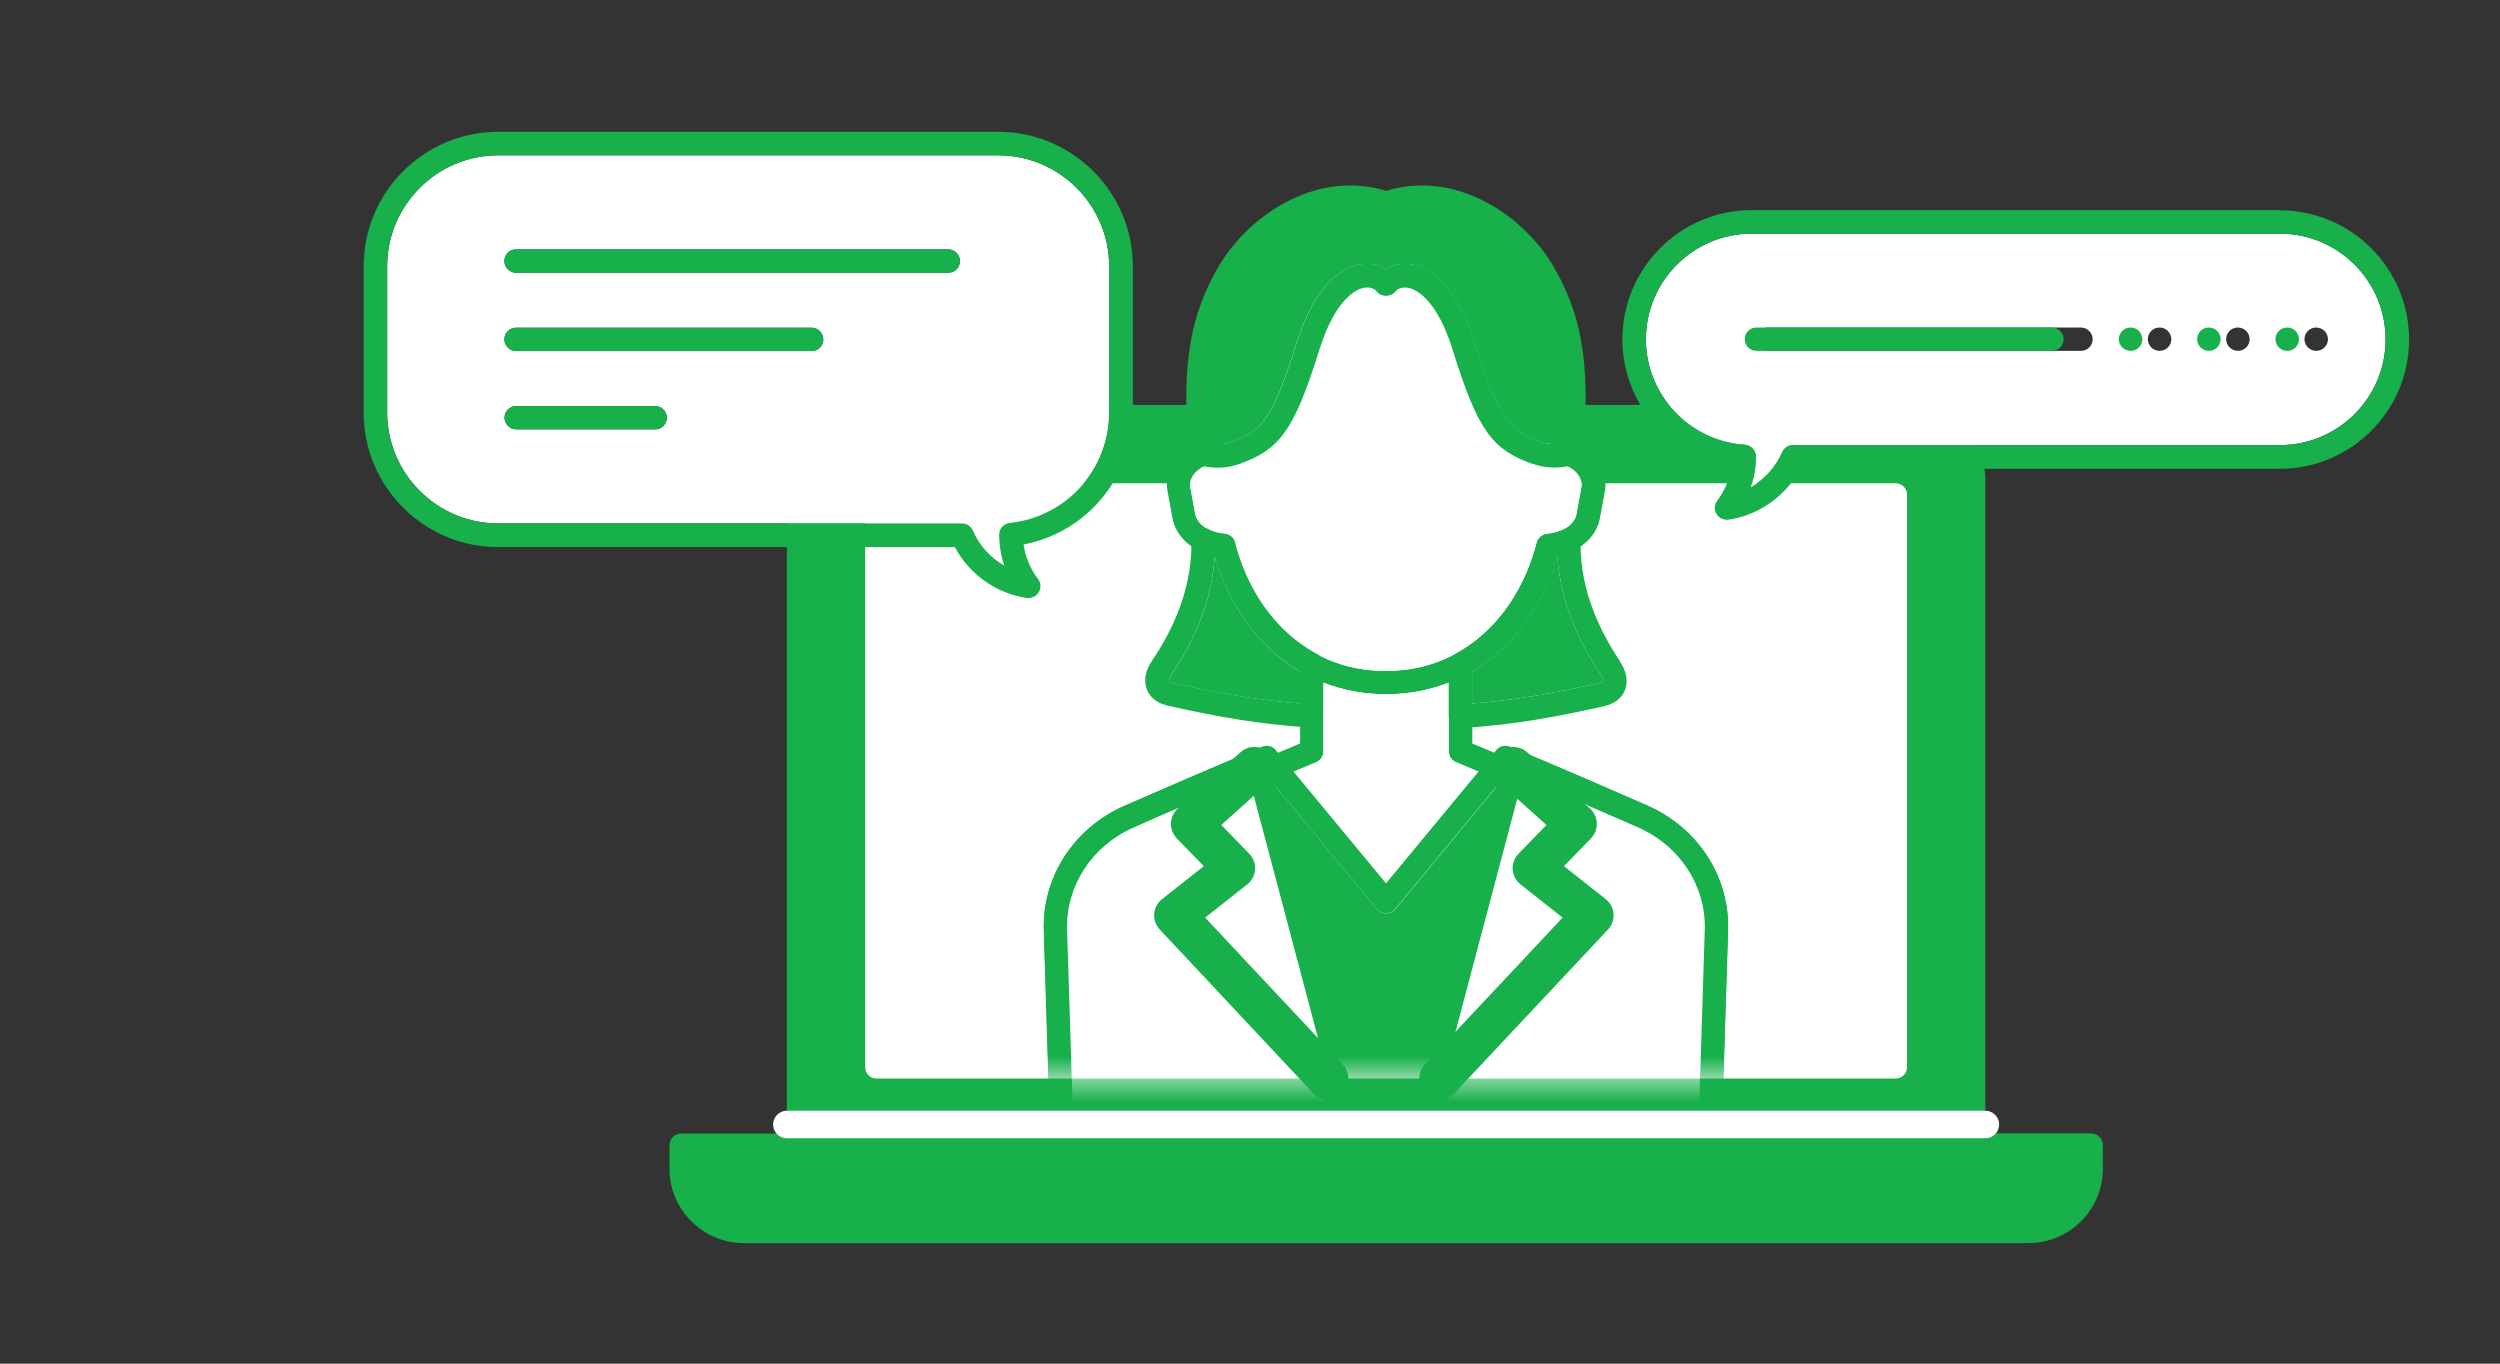 <svg width="110" height="60" viewBox="0 0 110 60" fill="none" xmlns="http://www.w3.org/2000/svg">
<rect x="0" y="0" width="110" height="60" fill="#333333" stroke="none"/>
<g clip-path="url(#clip0_353_16430)">
<path d="M35.657 49.866V21.093C35.657 19.856 36.661 18.852 37.898 18.852H84.08C85.317 18.852 86.32 19.856 86.32 21.093M63.801 50.908C63.606 51.313 63.194 51.601 62.712 51.601H59.266C58.783 51.601 58.371 51.321 58.177 50.908H63.801ZM91.485 51.422C91.485 52.659 90.482 53.662 89.245 53.662H32.725C31.488 53.662 30.484 52.659 30.484 51.422V50.908H57.088C57.321 51.896 58.208 52.635 59.266 52.635H62.712C63.77 52.635 64.656 51.896 64.89 50.908H91.493V51.422H91.485ZM83.403 20.229H38.566C37.719 20.229 37.034 20.914 37.034 21.762V46.965C37.034 47.812 37.719 48.497 38.566 48.497H83.411C84.259 48.497 84.943 47.812 84.943 46.965V21.762C84.943 20.914 84.259 20.229 83.411 20.229H83.403ZM83.901 46.957C83.901 47.229 83.675 47.455 83.403 47.455H38.566C38.294 47.455 38.069 47.229 38.069 46.957V21.762C38.069 21.489 38.294 21.264 38.566 21.264H83.411C83.683 21.264 83.909 21.489 83.909 21.762V46.965L83.901 46.957Z" fill="white"/>
<path d="M92.006 49.866H87.354V21.093C87.354 19.288 85.884 17.818 84.079 17.818H37.897C36.092 17.818 34.622 19.288 34.622 21.093V49.874H29.97C29.683 49.874 29.457 50.107 29.457 50.387V51.422C29.457 53.226 30.927 54.697 32.732 54.697H89.252C91.057 54.697 92.527 53.226 92.527 51.422V50.387C92.527 50.099 92.294 49.874 92.014 49.874L92.006 49.866ZM83.41 20.229H38.566C37.718 20.229 37.033 20.914 37.033 21.761V46.965C37.033 47.812 37.718 48.497 38.566 48.497H83.41C84.258 48.497 84.943 47.812 84.943 46.965V21.761C84.943 20.914 84.258 20.229 83.41 20.229Z" fill="#17B04A"/>
<path d="M83.411 21.264H38.566C38.291 21.264 38.068 21.487 38.068 21.762V46.957C38.068 47.232 38.291 47.455 38.566 47.455H83.411C83.686 47.455 83.909 47.232 83.909 46.957V21.762C83.909 21.487 83.686 21.264 83.411 21.264Z" fill="white"/>
<mask id="mask0_353_16430" style="mask-type:luminance" maskUnits="userSpaceOnUse" x="38" y="6" width="46" height="42">
<path d="M83.909 6.834H38.068V47.455H83.909V6.834Z" fill="white"/>
</mask>
<g mask="url(#mask0_353_16430)">
<path d="M72.295 35.934C69.938 34.9 67.48 33.842 64.781 32.714V29.525C65.325 29.206 65.838 28.817 66.305 28.342C67.324 27.316 68.094 25.985 68.546 24.461C69.51 24.274 70.249 23.621 70.397 22.796L70.615 21.606C70.755 20.836 70.335 20.073 69.58 19.638C69.736 16.036 68.787 12.987 66.896 11.027C65.38 9.456 63.334 8.639 61 8.693C58.635 8.654 56.597 9.463 55.088 11.027C53.198 12.987 52.249 16.044 52.405 19.638C51.642 20.066 51.23 20.836 51.37 21.606L51.588 22.796C51.736 23.621 52.475 24.266 53.439 24.461C53.89 25.978 54.66 27.316 55.679 28.342C56.146 28.809 56.66 29.198 57.204 29.525V32.714C54.505 33.842 52.039 34.892 49.69 35.934C47.66 36.829 46.384 38.789 46.454 40.936L46.796 51.78C46.804 52.06 47.037 52.278 47.31 52.278H74.675C74.955 52.278 75.181 52.052 75.189 51.78L75.531 40.936C75.601 38.797 74.333 36.829 72.295 35.934ZM54.342 23.877C54.287 23.66 54.1 23.504 53.875 23.488C53.229 23.442 52.677 23.068 52.591 22.625L52.373 21.435C52.303 21.046 52.599 20.649 53.112 20.455C53.322 20.377 53.455 20.175 53.447 19.949V19.794C53.26 16.394 54.1 13.547 55.819 11.758C57.095 10.436 58.822 9.736 60.837 9.736C60.883 9.736 60.938 9.736 60.985 9.736C63.054 9.704 64.827 10.397 66.134 11.758C67.853 13.539 68.701 16.394 68.514 19.801V19.949C68.499 20.175 68.631 20.377 68.841 20.455C69.355 20.649 69.65 21.046 69.58 21.435L69.362 22.625C69.284 23.076 68.732 23.442 68.079 23.488C67.861 23.504 67.666 23.66 67.612 23.877C67.231 25.355 66.515 26.654 65.551 27.627C64.322 28.863 62.758 29.517 61.031 29.517H60.915C59.188 29.517 57.624 28.863 56.395 27.627C55.431 26.654 54.715 25.363 54.334 23.877H54.342ZM74.17 51.251H47.807L47.481 40.905C47.426 39.186 48.453 37.607 50.094 36.883C52.537 35.81 55.088 34.713 57.912 33.538C58.106 33.461 58.231 33.266 58.231 33.064V30.038C59.071 30.365 59.981 30.544 60.93 30.544H61.047C61.996 30.544 62.898 30.365 63.746 30.038V33.064C63.746 33.274 63.87 33.461 64.065 33.538C66.881 34.713 69.44 35.81 71.883 36.883C73.524 37.607 74.551 39.186 74.496 40.905L74.17 51.251Z" fill="#17B04A"/>
<path d="M54.341 23.878C54.287 23.66 54.1 23.504 53.875 23.489C53.229 23.442 52.677 23.069 52.591 22.625L52.373 21.435C52.303 21.046 52.599 20.649 53.112 20.455C53.322 20.377 53.455 20.175 53.447 19.949V19.794C53.26 16.395 54.1 13.547 55.819 11.758C57.095 10.436 58.822 9.736 60.837 9.736C60.883 9.736 60.938 9.736 60.984 9.736C63.054 9.705 64.827 10.397 66.134 11.758C67.853 13.54 68.701 16.395 68.514 19.802V19.949C68.499 20.175 68.631 20.377 68.841 20.455C69.354 20.649 69.65 21.046 69.58 21.435L69.362 22.625C69.284 23.076 68.732 23.442 68.079 23.489C67.861 23.504 67.666 23.66 67.612 23.878C67.231 25.356 66.515 26.655 65.551 27.627C64.322 28.864 62.758 29.517 61.031 29.517H60.914C59.188 29.517 57.624 28.864 56.395 27.627C55.43 26.655 54.715 25.363 54.334 23.878H54.341ZM74.169 51.251H47.807L47.481 40.905C47.426 39.186 48.453 37.607 50.094 36.884C52.537 35.81 55.088 34.713 57.912 33.539C58.106 33.461 58.231 33.267 58.231 33.064V30.038C59.071 30.365 59.981 30.544 60.93 30.544H61.047C61.996 30.544 62.898 30.365 63.746 30.038V33.064C63.746 33.274 63.87 33.461 64.065 33.539C66.881 34.713 69.44 35.81 71.882 36.884C73.524 37.607 74.551 39.186 74.496 40.905L74.169 51.251Z" fill="white"/>
<path d="M71.267 29.074C70.085 27.308 69.502 25.527 69.548 23.769C69.548 23.59 69.463 23.411 69.307 23.318C69.152 23.224 68.957 23.209 68.794 23.294C68.584 23.403 68.343 23.466 68.094 23.489C67.876 23.505 67.681 23.66 67.627 23.878C67.246 25.356 66.53 26.655 65.566 27.627C65.099 28.094 64.578 28.483 64.018 28.786C63.847 28.88 63.745 29.051 63.745 29.245V31.517C63.745 31.657 63.808 31.797 63.909 31.898C64.002 31.991 64.134 32.038 64.259 32.038C64.267 32.038 64.282 32.038 64.29 32.038C66.624 31.89 68.421 31.555 70.575 31.073C71.034 30.972 71.361 30.715 71.501 30.358C71.649 29.976 71.563 29.525 71.267 29.09V29.074ZM70.536 29.969C70.536 29.969 70.482 30.023 70.35 30.054C68.421 30.49 66.779 30.793 64.772 30.956V29.541C65.325 29.214 65.83 28.817 66.297 28.351C67.308 27.332 68.078 26.001 68.529 24.492C68.638 26.212 69.268 27.946 70.412 29.65C70.544 29.836 70.544 29.945 70.536 29.961V29.969ZM57.95 28.779C57.39 28.475 56.869 28.086 56.402 27.619C55.438 26.647 54.722 25.356 54.341 23.87C54.286 23.652 54.1 23.497 53.874 23.481C53.625 23.466 53.384 23.396 53.174 23.287C53.011 23.201 52.816 23.209 52.661 23.31C52.505 23.403 52.412 23.582 52.42 23.761C52.466 25.511 51.883 27.3 50.7 29.058C50.397 29.494 50.312 29.953 50.459 30.334C50.599 30.692 50.926 30.949 51.385 31.05C53.532 31.532 55.337 31.859 57.67 32.014C57.678 32.014 57.694 32.014 57.701 32.014C57.834 32.014 57.958 31.968 58.051 31.874C58.153 31.773 58.215 31.641 58.215 31.493V29.222C58.215 29.027 58.106 28.856 57.943 28.763L57.95 28.779ZM57.188 30.949C55.181 30.785 53.54 30.482 51.618 30.054C51.486 30.023 51.432 29.976 51.432 29.969C51.432 29.953 51.432 29.844 51.564 29.65C52.707 27.946 53.337 26.219 53.446 24.492C53.898 26.001 54.66 27.332 55.679 28.351C56.138 28.817 56.651 29.214 57.203 29.541V30.956L57.188 30.949ZM67.417 20.401C67.72 20.51 68.047 20.572 68.389 20.572C68.592 20.572 68.794 20.549 68.996 20.51C69.144 20.572 69.315 20.556 69.455 20.471C69.603 20.377 69.696 20.222 69.704 20.051V19.841C69.836 16.745 69.93 14.302 68.249 11.549C66.818 9.277 63.886 7.496 60.984 8.398C58.083 7.496 55.15 9.277 53.719 11.556C52.038 14.31 52.132 16.753 52.256 19.841V20.058C52.272 20.23 52.373 20.377 52.513 20.471C52.645 20.556 52.816 20.572 52.972 20.517C53.532 20.626 54.077 20.587 54.551 20.409C56.247 19.786 56.908 19.055 58.036 15.438C58.775 13.05 59.747 12.708 60.019 12.661C60.3 12.614 60.494 12.715 60.572 12.824C60.766 13.081 61.202 13.081 61.396 12.824C61.474 12.723 61.669 12.614 61.949 12.661C62.229 12.708 63.193 13.05 63.932 15.438C65.052 19.063 65.721 19.786 67.417 20.409V20.401ZM62.127 11.634C62.019 11.619 61.917 11.603 61.809 11.603C61.505 11.603 61.225 11.681 60.984 11.821C60.657 11.626 60.253 11.556 59.84 11.634C59.164 11.751 57.904 12.357 57.04 15.127C55.943 18.666 55.407 18.985 54.185 19.436C53.867 19.553 53.532 19.553 53.267 19.514C53.159 16.628 53.12 14.497 54.59 12.093C55.827 10.125 58.363 8.577 60.805 9.425C60.914 9.464 61.038 9.464 61.147 9.425C63.59 8.577 66.126 10.125 67.363 12.085C68.833 14.489 68.794 16.62 68.685 19.506C68.428 19.545 68.094 19.545 67.767 19.428C66.554 18.985 66.009 18.658 64.912 15.119C64.057 12.357 62.789 11.743 62.112 11.626L62.127 11.634Z" fill="#17B04A"/>
<path d="M70.536 29.968C70.536 29.968 70.482 30.023 70.35 30.054C68.42 30.489 66.779 30.793 64.772 30.956V29.54C65.325 29.214 65.83 28.817 66.297 28.35C67.308 27.331 68.078 26.001 68.529 24.492C68.638 26.211 69.268 27.946 70.412 29.649C70.544 29.836 70.544 29.945 70.536 29.96V29.968ZM57.188 30.956C55.181 30.793 53.54 30.489 51.618 30.061C51.486 30.03 51.432 29.984 51.432 29.976C51.432 29.96 51.432 29.852 51.564 29.657C52.707 27.953 53.337 26.227 53.446 24.5C53.898 26.009 54.66 27.339 55.679 28.358C56.138 28.825 56.651 29.221 57.203 29.548V30.964L57.188 30.956ZM62.12 11.641C62.011 11.626 61.91 11.61 61.801 11.61C61.497 11.61 61.217 11.688 60.976 11.828C60.649 11.634 60.245 11.564 59.833 11.641C59.156 11.758 57.896 12.365 57.032 15.134C55.935 18.673 55.399 18.992 54.178 19.444C53.859 19.56 53.524 19.56 53.26 19.521C53.151 16.635 53.112 14.504 54.582 12.1C55.819 10.132 58.355 8.584 60.797 9.432C60.906 9.471 61.031 9.471 61.139 9.432C63.582 8.584 66.118 10.132 67.355 12.093C68.825 14.496 68.786 16.628 68.677 19.514C68.42 19.552 68.086 19.552 67.759 19.436C66.546 18.992 66.001 18.666 64.904 15.126C64.049 12.365 62.781 11.75 62.104 11.634L62.12 11.641Z" fill="#17B04A"/>
<path d="M72.505 35.46C70.591 34.62 68.608 33.764 66.438 32.854C66.228 32.768 65.986 32.823 65.838 33.002L60.985 38.867L56.131 33.002C55.983 32.823 55.742 32.768 55.532 32.854C53.369 33.764 51.386 34.62 49.464 35.46C47.24 36.44 45.847 38.595 45.925 40.952L46.166 48.738C46.166 48.956 46.322 49.15 46.532 49.22L51.082 50.605L51.137 52.301C51.145 52.581 51.378 52.799 51.65 52.799H70.303C70.584 52.799 70.809 52.581 70.817 52.301L70.871 50.605L75.422 49.22C75.632 49.158 75.78 48.964 75.787 48.738L76.029 40.952C76.106 38.595 74.714 36.44 72.489 35.46H72.505ZM74.776 48.334L70.226 49.718C70.016 49.78 69.868 49.975 69.86 50.193L69.814 51.756H52.163L52.117 50.193C52.117 49.975 51.961 49.78 51.751 49.718L47.201 48.334L46.967 40.913C46.905 38.983 48.056 37.21 49.892 36.401C51.697 35.608 53.564 34.799 55.586 33.951L60.588 40.002C60.782 40.244 61.187 40.244 61.381 40.002L66.383 33.951C68.406 34.806 70.272 35.608 72.077 36.401C73.913 37.21 75.064 38.983 75.002 40.913L74.769 48.326L74.776 48.334ZM69.432 42.974H64.26C63.972 42.974 63.746 43.207 63.746 43.487V47.968C63.746 49.205 64.749 50.208 65.986 50.208H67.713C68.95 50.208 69.954 49.205 69.954 47.968V43.487C69.954 43.2 69.72 42.974 69.44 42.974H69.432ZM68.919 47.968C68.919 48.629 68.374 49.174 67.713 49.174H65.986C65.325 49.174 64.781 48.629 64.781 47.968V44.001H68.919V47.968Z" fill="#17B04A"/>
<path d="M72.085 36.408C70.28 35.615 68.413 34.813 66.391 33.958L61.389 40.01C61.195 40.251 60.79 40.251 60.596 40.01L55.594 33.958C53.571 34.813 51.705 35.615 49.9 36.408C48.064 37.217 46.913 38.991 46.975 40.92L47.208 48.341L51.759 49.725C51.969 49.788 52.117 49.982 52.125 50.2L52.171 51.763H69.821L69.868 50.2C69.868 49.982 70.023 49.788 70.234 49.725L74.784 48.341L75.017 40.928C75.08 38.998 73.928 37.225 72.093 36.416L72.085 36.408ZM69.946 47.975C69.946 49.212 68.942 50.215 67.705 50.215H65.978C64.742 50.215 63.738 49.212 63.738 47.975V43.495C63.738 43.207 63.972 42.981 64.252 42.981H69.424C69.712 42.981 69.938 43.215 69.938 43.495V47.975H69.946ZM64.773 47.975C64.773 48.636 65.317 49.181 65.978 49.181H67.705C68.367 49.181 68.911 48.636 68.911 47.975V44.008H64.773V47.975Z" fill="#17B04A"/>
<path d="M75.173 52.799H63.482C63.209 52.799 62.984 52.589 62.968 52.317L62.587 46.973C62.587 46.918 62.587 46.856 62.603 46.801L65.247 36.814L66.157 33.368C66.196 33.22 66.297 33.103 66.43 33.033C66.562 32.971 66.718 32.963 66.858 33.018C68.849 33.858 70.692 34.651 72.497 35.445C74.722 36.425 76.114 38.579 76.037 40.936L75.679 52.278C75.671 52.558 75.438 52.776 75.165 52.776L75.173 52.799ZM63.964 51.764H74.667L75.01 40.921C75.072 38.992 73.921 37.218 72.085 36.409C70.451 35.694 68.787 34.97 67.005 34.215L63.622 46.988L63.956 51.764H63.964ZM58.495 52.799H46.804C46.524 52.799 46.298 52.573 46.291 52.301L45.933 40.952C45.855 38.595 47.247 36.44 49.472 35.46C51.277 34.667 53.12 33.873 55.112 33.033C55.252 32.971 55.407 32.979 55.539 33.049C55.672 33.111 55.773 33.235 55.812 33.383L56.722 36.829L59.367 46.817C59.382 46.871 59.39 46.926 59.382 46.988L59.001 52.332C58.986 52.605 58.76 52.815 58.488 52.815L58.495 52.799ZM47.31 51.764H58.013L58.348 46.988L54.964 34.215C53.183 34.97 51.518 35.686 49.884 36.409C48.049 37.218 46.897 38.992 46.96 40.921L47.302 51.764H47.31Z" fill="#17B04A"/>
<path d="M63.964 51.765H74.667L75.01 40.921C75.072 38.992 73.921 37.219 72.085 36.41C70.451 35.694 68.787 34.971 67.005 34.216L63.621 46.989L63.956 51.765H63.964ZM47.302 51.765H58.005L58.34 46.989L54.956 34.216C53.175 34.971 51.51 35.686 49.876 36.41C48.041 37.219 46.889 38.992 46.952 40.921L47.294 51.765H47.302Z" fill="white"/>
</g>
<path d="M66.584 33.773L69.353 36.254L67.463 38.199L70.092 40.276L63.355 47.456" stroke="#17B04A" stroke-width="1.815" stroke-linecap="round" stroke-linejoin="round"/>
<path d="M55.19 33.773L52.428 36.254L54.319 38.199L51.69 40.276L58.418 47.456" stroke="#17B04A" stroke-width="1.815" stroke-linecap="round" stroke-linejoin="round"/>
<path d="M100.314 19.584H78.892C78.682 19.584 78.503 19.709 78.417 19.895C78.129 20.556 77.639 21.093 77.033 21.443C77.18 21.008 77.258 20.556 77.258 20.09C77.258 19.817 77.048 19.592 76.776 19.569C74.334 19.413 72.42 17.375 72.42 14.932C72.42 12.366 74.505 10.281 77.072 10.281H100.314C102.881 10.281 104.966 12.366 104.966 14.932C104.966 17.499 102.881 19.584 100.314 19.584ZM101.909 14.411C101.621 14.411 101.396 14.645 101.396 14.925C101.396 15.205 101.629 15.438 101.917 15.438C102.205 15.438 102.43 15.205 102.43 14.925C102.43 14.645 102.197 14.411 101.917 14.411H101.909ZM98.463 14.411C98.175 14.411 97.95 14.645 97.95 14.925C97.95 15.205 98.183 15.438 98.471 15.438C98.759 15.438 98.984 15.205 98.984 14.925C98.984 14.645 98.751 14.411 98.471 14.411H98.463ZM95.017 14.411C94.729 14.411 94.504 14.645 94.504 14.925C94.504 15.205 94.737 15.438 95.025 15.438C95.313 15.438 95.538 15.205 95.538 14.925C95.538 14.645 95.305 14.411 95.025 14.411H95.017ZM91.563 14.411H77.779C77.492 14.411 77.266 14.645 77.266 14.925C77.266 15.205 77.499 15.438 77.779 15.438H91.563C91.851 15.438 92.077 15.205 92.077 14.925C92.077 14.645 91.843 14.411 91.563 14.411Z" fill="white"/>
<path d="M100.314 9.246H77.071C73.936 9.246 71.385 11.797 71.385 14.932C71.385 17.741 73.454 20.113 76.184 20.541C76.106 21.078 75.889 21.591 75.554 22.034C75.43 22.206 75.414 22.431 75.523 22.61C75.616 22.765 75.787 22.867 75.966 22.867C75.99 22.867 76.013 22.867 76.044 22.867C77.39 22.672 78.58 21.824 79.218 20.626H100.314C103.449 20.626 106 18.075 106 14.94C106 11.805 103.449 9.254 100.314 9.254V9.246ZM100.314 19.584H78.891C78.681 19.584 78.502 19.709 78.417 19.895C78.129 20.556 77.639 21.093 77.032 21.443C77.18 21.008 77.258 20.556 77.258 20.09C77.258 19.817 77.048 19.592 76.775 19.569C74.333 19.413 72.419 17.375 72.419 14.932C72.419 12.365 74.504 10.281 77.071 10.281H100.314C102.881 10.281 104.966 12.365 104.966 14.932C104.966 17.499 102.881 19.584 100.314 19.584ZM100.633 14.411C100.345 14.411 100.119 14.645 100.119 14.925C100.119 15.205 100.353 15.438 100.641 15.438C100.928 15.438 101.154 15.205 101.154 14.925C101.154 14.645 100.921 14.411 100.641 14.411H100.633ZM97.187 14.411C96.899 14.411 96.673 14.645 96.673 14.925C96.673 15.205 96.907 15.438 97.195 15.438C97.482 15.438 97.708 15.205 97.708 14.925C97.708 14.645 97.475 14.411 97.195 14.411H97.187ZM93.741 14.411C93.453 14.411 93.228 14.645 93.228 14.925C93.228 15.205 93.461 15.438 93.749 15.438C94.037 15.438 94.262 15.205 94.262 14.925C94.262 14.645 94.029 14.411 93.749 14.411H93.741ZM90.287 14.411H77.281C76.993 14.411 76.768 14.645 76.768 14.925C76.768 15.205 77.001 15.438 77.281 15.438H90.287C90.575 15.438 90.8 15.205 90.8 14.925C90.8 14.645 90.567 14.411 90.287 14.411Z" fill="#17B04A"/>
<path d="M48.803 18.152C48.803 20.657 46.921 22.75 44.432 23.006C44.167 23.038 43.965 23.255 43.965 23.52C43.965 23.994 44.043 24.453 44.191 24.889C43.584 24.539 43.086 24.002 42.806 23.341C42.721 23.154 42.542 23.03 42.332 23.03H21.92C19.229 23.03 17.035 20.836 17.035 18.145V11.72C17.035 9.028 19.229 6.834 21.92 6.834H43.919C46.61 6.834 48.803 9.028 48.803 11.72V18.152ZM28.828 17.865H22.714C22.426 17.865 22.2 18.098 22.2 18.378C22.2 18.658 22.434 18.892 22.714 18.892H28.828C29.116 18.892 29.341 18.658 29.341 18.378C29.341 18.098 29.108 17.865 28.828 17.865ZM35.72 14.419H22.706C22.418 14.419 22.192 14.652 22.192 14.932C22.192 15.212 22.426 15.445 22.706 15.445H35.712C36 15.445 36.225 15.212 36.225 14.932C36.225 14.652 35.992 14.419 35.712 14.419H35.72ZM41.725 10.973H22.706C22.418 10.973 22.192 11.206 22.192 11.486C22.192 11.766 22.426 12 22.706 12H41.725C42.013 12 42.238 11.766 42.238 11.486C42.238 11.206 42.005 10.973 41.725 10.973Z" fill="white"/>
<path d="M43.918 5.8H21.92C18.653 5.8 16 8.453 16 11.72V18.153C16 21.412 18.653 24.072 21.92 24.072H42.012C42.65 25.27 43.84 26.118 45.186 26.313C45.209 26.313 45.233 26.313 45.264 26.313C45.443 26.313 45.614 26.219 45.707 26.056C45.816 25.877 45.8 25.651 45.676 25.48C45.334 25.029 45.116 24.508 45.038 23.956C47.807 23.427 49.845 21.015 49.845 18.145V11.72C49.845 8.46 47.193 5.8 43.926 5.8H43.918ZM48.803 18.153C48.803 20.657 46.92 22.75 44.431 23.007C44.167 23.038 43.965 23.256 43.965 23.52C43.965 23.994 44.042 24.453 44.19 24.889C43.583 24.539 43.086 24.002 42.806 23.341C42.72 23.154 42.541 23.03 42.331 23.03H21.92C19.228 23.03 17.035 20.836 17.035 18.145V11.72C17.035 9.028 19.228 6.835 21.92 6.835H43.918C46.609 6.835 48.803 9.028 48.803 11.72V18.153ZM28.827 17.865H22.713C22.425 17.865 22.2 18.098 22.2 18.378C22.2 18.658 22.433 18.892 22.713 18.892H28.827C29.115 18.892 29.34 18.658 29.34 18.378C29.34 18.098 29.107 17.865 28.827 17.865ZM35.719 14.419H22.705C22.418 14.419 22.192 14.652 22.192 14.932C22.192 15.212 22.425 15.446 22.705 15.446H35.711C35.999 15.446 36.225 15.212 36.225 14.932C36.225 14.652 35.991 14.419 35.711 14.419H35.719ZM41.724 10.973H22.705C22.418 10.973 22.192 11.206 22.192 11.486C22.192 11.766 22.425 12 22.705 12H41.724C42.012 12 42.238 11.766 42.238 11.486C42.238 11.206 42.004 10.973 41.724 10.973Z" fill="#17B04A"/>
<path d="M34.623 49.478H87.355" stroke="white" stroke-width="1.21" stroke-linecap="round" stroke-linejoin="round"/>
</g>
<defs>
<clipPath id="clip0_353_16430">
<rect width="90" height="48.897" fill="white" transform="translate(16 5.8)"/>
</clipPath>
</defs>
</svg>
